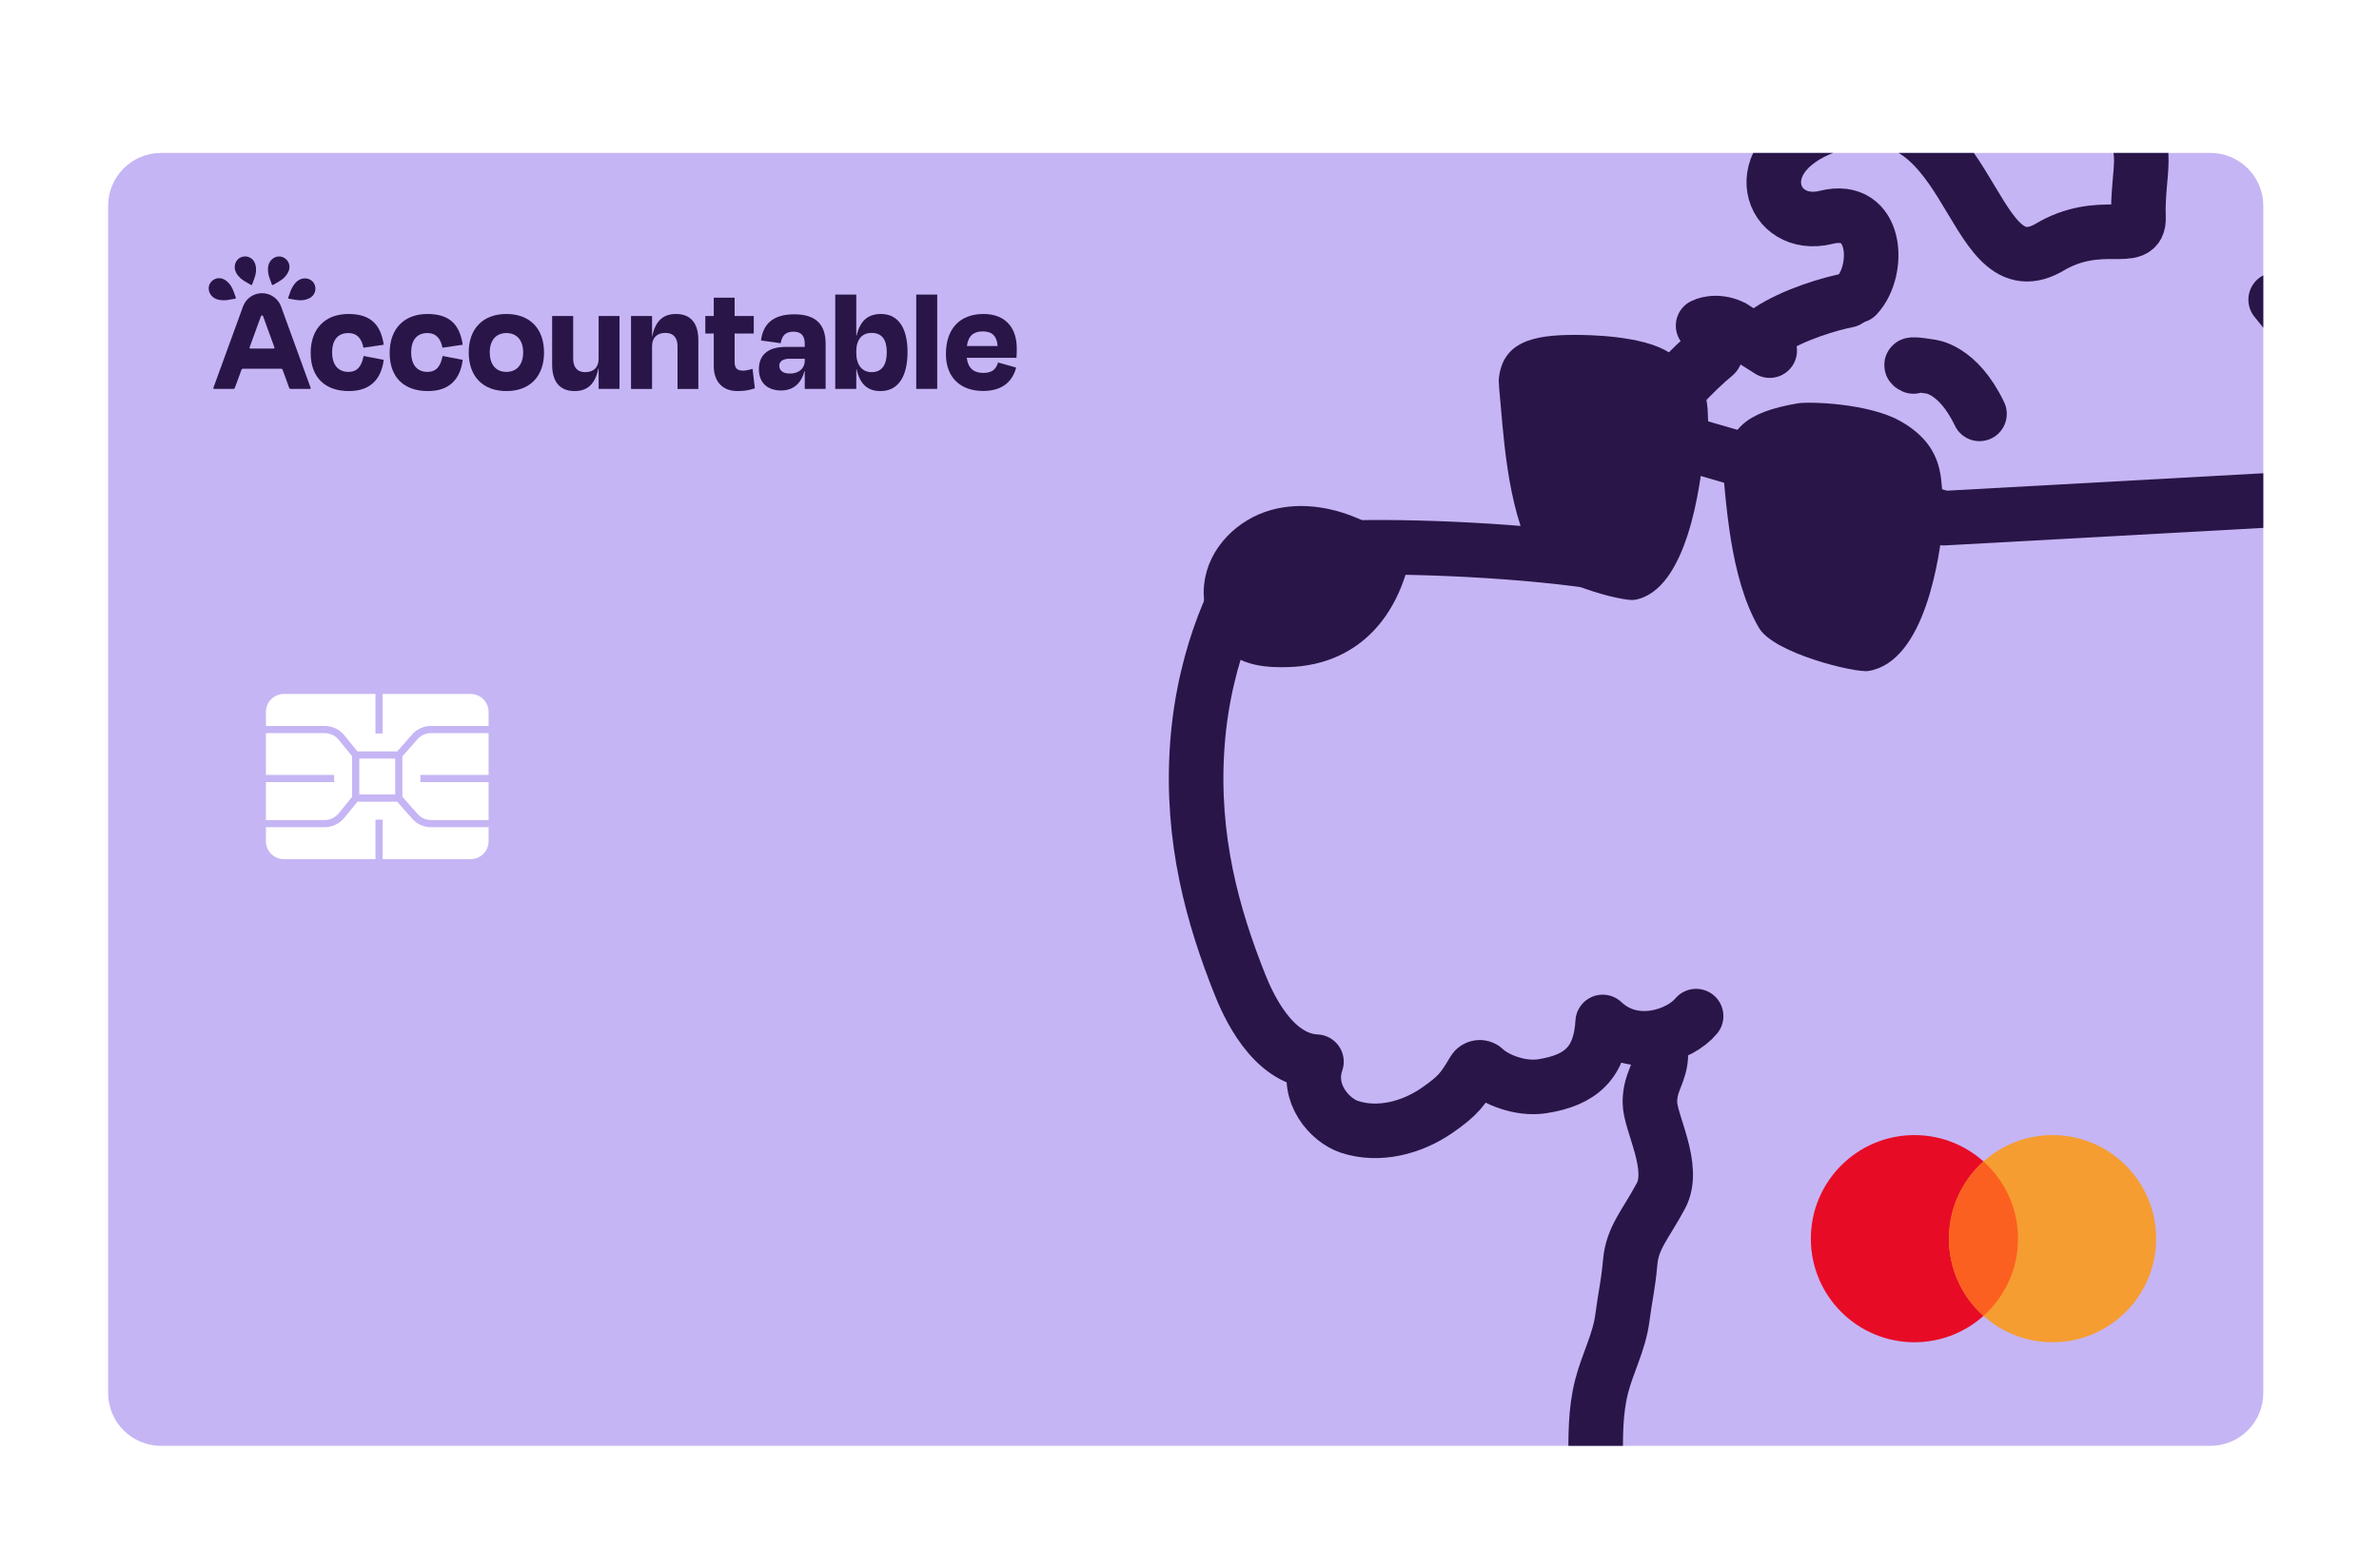 <svg width="44" height="29" viewBox="0 0 44 29" fill="none" xmlns="http://www.w3.org/2000/svg">
<g filter="url(#filter0_d_5497_25035)">
<g clip-path="url(#clip0_5497_25035)">
<path d="M2 2.81C2 2.27 2.438 1.832 2.978 1.832H40.882C41.422 1.832 41.86 2.27 41.86 2.81V24.77C41.86 25.31 41.422 25.748 40.882 25.748H2.978C2.438 25.748 2 25.31 2 24.77V2.81Z" fill="#C6B5F4"/>
<g clip-path="url(#clip1_5497_25035)">
<path d="M18.178 5.133C18.008 5.133 17.909 5.212 17.883 5.403H18.451C18.439 5.224 18.352 5.133 18.178 5.133ZM18.184 6.235C17.778 6.235 17.495 6.001 17.495 5.551C17.495 5.084 17.753 4.811 18.19 4.811C18.604 4.811 18.805 5.076 18.805 5.443C18.805 5.503 18.805 5.548 18.8 5.622H17.88C17.906 5.816 18.008 5.901 18.19 5.901C18.368 5.901 18.428 5.813 18.459 5.708L18.794 5.802C18.729 6.047 18.553 6.235 18.184 6.235Z" fill="#291547"/>
<path d="M17.334 4.452V6.197H16.946V4.452H17.334Z" fill="#291547"/>
<path d="M16.12 5.887C16.313 5.887 16.401 5.75 16.401 5.517C16.401 5.292 16.316 5.161 16.12 5.161C15.942 5.161 15.837 5.284 15.837 5.506V5.531C15.837 5.75 15.942 5.887 16.12 5.887ZM15.837 4.452V5.212H15.843C15.908 4.928 16.061 4.811 16.294 4.811C16.617 4.811 16.785 5.076 16.785 5.514C16.785 5.97 16.611 6.237 16.285 6.237C16.052 6.237 15.908 6.118 15.843 5.833H15.837V6.197H15.448V4.452H15.837Z" fill="#291547"/>
<path d="M14.612 5.913C14.776 5.913 14.884 5.816 14.884 5.679V5.639H14.595C14.481 5.639 14.413 5.691 14.413 5.765C14.413 5.847 14.464 5.913 14.612 5.913ZM14.884 6.197V5.867H14.878C14.819 6.098 14.671 6.226 14.444 6.226C14.212 6.226 14.036 6.098 14.036 5.833C14.036 5.588 14.181 5.42 14.535 5.42H14.884V5.363C14.884 5.218 14.822 5.138 14.674 5.138C14.546 5.138 14.464 5.195 14.439 5.352L14.075 5.301C14.11 5.019 14.274 4.817 14.691 4.817C15.1 4.817 15.27 5.016 15.27 5.36V6.197H14.884Z" fill="#291547"/>
<path d="M13.201 5.773V5.172H13.045V4.848H13.201V4.509H13.587V4.848H13.941V5.172H13.587V5.699C13.587 5.807 13.627 5.859 13.743 5.859C13.803 5.859 13.871 5.839 13.919 5.827L13.961 6.186C13.859 6.217 13.791 6.237 13.644 6.237C13.332 6.237 13.201 6.029 13.201 5.773Z" fill="#291547"/>
<path d="M12.06 5.406V6.198H11.671V4.848H12.06V5.227H12.063C12.125 4.916 12.287 4.811 12.502 4.811C12.794 4.811 12.916 5.005 12.916 5.295V6.198H12.531V5.406C12.531 5.267 12.468 5.161 12.306 5.161C12.15 5.161 12.06 5.252 12.06 5.406Z" fill="#291547"/>
<path d="M11.072 6.197V5.821H11.066C11.004 6.129 10.845 6.237 10.629 6.237C10.337 6.237 10.212 6.044 10.212 5.75V4.848H10.601V5.639C10.601 5.779 10.663 5.887 10.825 5.887C10.981 5.887 11.072 5.796 11.072 5.639V4.848H11.458V6.197H11.072Z" fill="#291547"/>
<path d="M9.367 6.237C8.933 6.237 8.669 5.967 8.669 5.523C8.669 5.073 8.942 4.811 9.367 4.811C9.79 4.811 10.062 5.073 10.062 5.523C10.062 5.967 9.798 6.237 9.367 6.237ZM9.367 5.164C9.169 5.164 9.058 5.304 9.058 5.52C9.058 5.739 9.166 5.882 9.364 5.882C9.566 5.882 9.676 5.739 9.676 5.52C9.676 5.304 9.563 5.164 9.367 5.164Z" fill="#291547"/>
<path d="M8.184 5.435C8.152 5.278 8.076 5.164 7.903 5.164C7.73 5.164 7.605 5.272 7.605 5.52C7.605 5.762 7.724 5.882 7.905 5.882C8.084 5.882 8.152 5.759 8.186 5.588L8.558 5.659C8.513 6.013 8.317 6.237 7.914 6.237C7.488 6.237 7.207 5.998 7.207 5.531C7.207 5.076 7.483 4.811 7.905 4.811C8.328 4.811 8.504 5.019 8.558 5.38L8.184 5.435Z" fill="#291547"/>
<path d="M6.722 5.435C6.691 5.278 6.614 5.164 6.441 5.164C6.268 5.164 6.143 5.272 6.143 5.52C6.143 5.762 6.262 5.882 6.444 5.882C6.623 5.882 6.691 5.759 6.725 5.588L7.097 5.659C7.051 6.013 6.855 6.237 6.453 6.237C6.027 6.237 5.746 5.998 5.746 5.531C5.746 5.076 6.021 4.811 6.444 4.811C6.867 4.811 7.043 5.019 7.097 5.38L6.722 5.435Z" fill="#291547"/>
<path d="M5.198 4.672C5.143 4.522 5 4.426 4.846 4.426C4.693 4.426 4.549 4.522 4.495 4.672L3.947 6.176C3.943 6.187 3.951 6.197 3.961 6.197H4.316C4.329 6.197 4.339 6.19 4.343 6.179L4.466 5.843C4.47 5.832 4.481 5.824 4.493 5.824H5.2C5.212 5.824 5.222 5.832 5.227 5.843L5.349 6.179C5.353 6.19 5.364 6.197 5.376 6.197H5.731C5.742 6.197 5.749 6.187 5.745 6.176L5.198 4.672ZM4.616 5.43L4.827 4.85C4.834 4.833 4.859 4.833 4.865 4.85L5.076 5.43C5.08 5.44 5.072 5.451 5.061 5.451H4.631C4.62 5.451 4.612 5.44 4.616 5.43Z" fill="#291547"/>
<path d="M4.464 3.759C4.351 3.801 4.31 3.938 4.366 4.045C4.407 4.124 4.476 4.178 4.536 4.212C4.578 4.237 4.619 4.26 4.641 4.273C4.649 4.278 4.66 4.274 4.663 4.265C4.672 4.241 4.688 4.197 4.705 4.151C4.732 4.076 4.753 3.974 4.716 3.875C4.679 3.772 4.566 3.72 4.464 3.759Z" fill="#291547"/>
<path d="M3.883 4.248C3.824 4.353 3.881 4.484 3.992 4.531C4.074 4.565 4.162 4.561 4.23 4.549C4.278 4.541 4.325 4.533 4.35 4.528C4.359 4.527 4.365 4.517 4.362 4.508C4.353 4.484 4.337 4.439 4.32 4.393C4.293 4.319 4.243 4.227 4.151 4.175C4.057 4.12 3.936 4.153 3.883 4.248Z" fill="#291547"/>
<path d="M5.223 3.757C5.11 3.717 4.99 3.796 4.964 3.914C4.945 4 4.963 4.086 4.987 4.151C5.004 4.197 5.02 4.241 5.028 4.265C5.032 4.274 5.042 4.278 5.051 4.273C5.073 4.26 5.114 4.237 5.156 4.212C5.225 4.173 5.306 4.107 5.342 4.008C5.38 3.906 5.326 3.793 5.223 3.757Z" fill="#291547"/>
<path d="M5.807 4.244C5.745 4.14 5.603 4.124 5.507 4.197C5.437 4.251 5.396 4.328 5.372 4.393C5.355 4.439 5.339 4.484 5.331 4.508C5.327 4.517 5.333 4.526 5.342 4.528C5.367 4.532 5.414 4.541 5.462 4.549C5.541 4.563 5.645 4.565 5.736 4.512C5.83 4.458 5.862 4.337 5.807 4.244Z" fill="#291547"/>
</g>
<path d="M4.852 12.172C4.852 11.952 5.03 11.773 5.25 11.773H8.705C8.925 11.773 9.103 11.952 9.103 12.172V14.564C9.103 14.784 8.925 14.962 8.705 14.962H5.25C5.03 14.962 4.852 14.784 4.852 14.564V12.172Z" fill="white"/>
<path d="M6.579 12.969H7.376V13.766H6.579V12.969Z" fill="white"/>
<path d="M6.579 12.969H7.376M6.579 12.969V13.766M6.579 12.969L6.316 12.645C6.24 12.552 6.126 12.498 6.006 12.498H4.852M7.376 12.969V13.766M7.376 12.969L7.672 12.633C7.747 12.547 7.856 12.498 7.971 12.498H9.103M7.376 13.766H6.579M7.376 13.766L7.672 14.102C7.747 14.188 7.856 14.238 7.971 14.238H9.103M6.579 13.766L6.316 14.09C6.24 14.183 6.126 14.238 6.006 14.238H4.852M7.011 11.773V12.571M7.011 14.165V14.962M9.103 13.404H7.775M6.18 13.404H4.852M5.25 14.962H8.705C8.925 14.962 9.103 14.784 9.103 14.564V12.172C9.103 11.952 8.925 11.773 8.705 11.773H5.25C5.03 11.773 4.852 11.952 4.852 12.172V14.564C4.852 14.784 5.03 14.962 5.25 14.962Z" stroke="#C6B5F4" stroke-width="0.133"/>
<circle cx="35.408" cy="21.916" r="1.916" fill="#E80B26"/>
<circle cx="37.962" cy="21.916" r="1.916" fill="#F59D31"/>
<path d="M36.685 23.344C37.077 22.993 37.324 22.483 37.324 21.916C37.324 21.349 37.077 20.839 36.685 20.488C36.294 20.839 36.047 21.349 36.047 21.916C36.047 22.483 36.294 22.993 36.685 23.344Z" fill="#FC6020"/>
<path d="M25.556 9.435C25.166 10.729 24.217 10.847 23.839 10.862C23.493 10.876 23.086 10.854 22.893 10.569C22.839 10.489 22.808 10.395 22.786 10.3C22.752 10.16 22.733 10.015 22.747 9.872C22.792 9.408 23.187 9.025 23.639 8.899C24.09 8.774 24.58 8.871 25.005 9.069C25.15 9.137 25.308 9.247 25.303 9.406C25.301 9.488 25.254 9.56 25.208 9.628C25.096 9.794 24.977 9.963 24.808 10.071C24.511 10.261 24.082 10.211 23.838 9.957C23.757 9.873 23.694 9.753 23.73 9.642C23.757 9.562 23.831 9.506 23.907 9.467C24.122 9.36 24.385 9.355 24.604 9.455C24.661 9.481 24.724 9.538 24.701 9.596C24.692 9.619 24.671 9.635 24.652 9.65C24.538 9.736 24.425 9.822 24.311 9.908C24.235 9.964 24.154 10.012 24.07 10.056C23.842 10.176 23.64 10.308 23.329 10.147" stroke="#291547" stroke-width="0.96" stroke-linecap="round" stroke-linejoin="round"/>
<path d="M35.39 5.782C35.39 5.782 35.203 5.702 35.69 5.782C35.69 5.782 36.204 5.808 36.611 6.659" stroke="#291547" stroke-width="1.009" stroke-linecap="round"/>
<path d="M31.499 5.027C31.499 5.027 31.729 4.905 32.036 5.05C32.036 5.05 32.553 5.378 32.731 5.489" stroke="#291547" stroke-width="1.009" stroke-linecap="round"/>
<path d="M34.341 4.474C34.787 3.995 34.722 2.786 33.777 3.023C32.755 3.279 32.236 1.907 33.777 1.34C36.502 0.337 36.355 4.423 37.876 3.594C38.853 2.997 39.573 3.571 39.552 3.023C39.521 2.2 39.813 1.613 39.276 1.34C39.276 -0.182 37.372 1.109 37.136 0.38C36.802 -0.649 38.983 -0.716 40.219 -0.34C41.727 0.119 42.916 3.572 42.807 4.474" stroke="#291547" stroke-width="1.009" stroke-linecap="round" stroke-linejoin="round"/>
<path d="M35.718 8.245C35.866 8.291 35.961 8.433 35.947 8.586C35.881 9.304 35.605 11.249 34.555 11.415C34.316 11.454 32.81 11.089 32.534 10.62C31.984 9.684 31.927 8.247 31.848 7.522C31.822 7.289 32.045 7.106 32.27 7.176L35.718 8.245L35.718 8.245Z" fill="#291547"/>
<path d="M30.036 9.483C28.672 9.214 26.399 9.101 25.052 9.131C24.547 9.142 24.032 9.154 23.552 9.331C23.393 9.389 23.235 9.468 23.118 9.602C22.984 9.754 22.273 10.973 22.144 12.793C22.021 14.531 22.441 15.978 22.931 17.21C23.069 17.555 23.519 18.605 24.348 18.642C24.146 19.234 24.601 19.728 24.955 19.846C25.496 20.026 26.109 19.867 26.578 19.543C26.982 19.264 27.057 19.145 27.259 18.807C27.301 18.738 27.398 18.724 27.455 18.78C27.644 18.965 28.107 19.159 28.52 19.097C29.243 18.986 29.6 18.657 29.642 17.907C30.223 18.457 31.075 18.157 31.37 17.799" stroke="#291547" stroke-width="1.009" stroke-linecap="round" stroke-linejoin="round"/>
<path d="M31.306 6.929C31.442 6.975 31.53 7.117 31.517 7.27C31.456 7.987 31.202 9.932 30.232 10.099C30.011 10.137 28.619 9.772 28.364 9.303C27.856 8.367 27.802 6.929 27.729 6.205C27.706 5.971 27.912 5.789 28.12 5.859L31.306 6.929L31.306 6.929Z" fill="#291547"/>
<path d="M45.968 9.742L45.053 8.588C44.774 8.281 44.369 8.118 43.954 8.147L35.952 8.588L28.339 6.378L29.711 6.378" stroke="#291547" stroke-width="1.009" stroke-linecap="round" stroke-linejoin="round"/>
<path d="M29.193 28.143C29.111 27.885 29.098 26.628 29.514 26.086C29.509 25.602 29.504 25.11 29.621 24.653C29.731 24.22 29.948 23.83 30.006 23.382C30.065 22.933 30.11 22.801 30.151 22.349C30.191 21.896 30.434 21.656 30.719 21.124C31.003 20.591 30.515 19.773 30.515 19.393C30.515 18.994 30.719 18.861 30.719 18.484" stroke="#291547" stroke-width="1.009" stroke-linecap="round" stroke-linejoin="round"/>
<path d="M32.236 9.019C32.102 8.974 31.886 7.795 31.899 7.643C31.961 6.929 32.293 6.628 33.249 6.464C33.466 6.427 34.556 6.464 35.135 6.786C35.929 7.227 35.894 7.814 35.927 8.157C35.95 8.389 35.574 10.162 35.369 10.092L32.236 9.02L32.236 9.019Z" fill="#291547"/>
<path d="M28.181 7.748C28.057 7.702 27.707 6.187 27.719 6.035C27.776 5.322 28.362 5.198 29.119 5.198C29.369 5.198 30.369 5.207 30.863 5.519C31.683 6.035 31.566 6.545 31.597 6.887C31.617 7.119 31.269 8.888 31.08 8.818L28.181 7.748L28.181 7.748Z" fill="#291547"/>
<path d="M34.172 4.559C33.879 4.616 33.173 4.811 32.693 5.137" stroke="#291547" stroke-width="1.009" stroke-linecap="round" stroke-linejoin="round"/>
<path d="M43.676 28.642C43.894 27.781 43.114 26.383 43.204 25.556C43.299 24.69 43.088 23.72 43.204 23.006C43.44 21.565 42.513 20.775 42.58 20.565C42.888 19.596 42.792 18.551 42.424 17.773C42.715 17.489 42.8 16.604 42.74 15.991C42.675 15.318 42.704 15.416 42.424 14.795C42.386 14.712 42.326 14.324 42.54 14.002C42.583 13.831 43.118 13.434 43.204 13.081C43.546 11.676 43.997 11.195 43.676 9.503C43.191 8.324 43.804 6.588 42.089 4.546" stroke="#291547" stroke-width="1.009" stroke-linecap="round" stroke-linejoin="round"/>
<path d="M31.68 5.527C31.362 5.788 30.662 6.461 30.408 7.068" stroke="#291547" stroke-width="1.113" stroke-linecap="round"/>
</g>
</g>
<defs>
<filter id="filter0_d_5497_25035" x="0.007" y="0.836" width="43.845" height="27.904" filterUnits="userSpaceOnUse" color-interpolation-filters="sRGB">
<feFlood flood-opacity="0" result="BackgroundImageFix"/>
<feColorMatrix in="SourceAlpha" type="matrix" values="0 0 0 0 0 0 0 0 0 0 0 0 0 0 0 0 0 0 127 0" result="hardAlpha"/>
<feOffset dy="0.997"/>
<feGaussianBlur stdDeviation="0.997"/>
<feComposite in2="hardAlpha" operator="out"/>
<feColorMatrix type="matrix" values="0 0 0 0 0.161 0 0 0 0 0.082 0 0 0 0 0.278 0 0 0 0.081 0"/>
<feBlend mode="normal" in2="BackgroundImageFix" result="effect1_dropShadow_5497_25035"/>
<feBlend mode="normal" in="SourceGraphic" in2="effect1_dropShadow_5497_25035" result="shape"/>
</filter>
<clipPath id="clip0_5497_25035">
<path d="M2 2.81C2 2.27 2.438 1.832 2.978 1.832H40.882C41.422 1.832 41.86 2.27 41.86 2.81V24.77C41.86 25.31 41.422 25.748 40.882 25.748H2.978C2.438 25.748 2 25.31 2 24.77V2.81Z" fill="white"/>
</clipPath>
<clipPath id="clip1_5497_25035">
<rect width="14.948" height="2.99" fill="white" transform="translate(3.859 3.746)"/>
</clipPath>
</defs>
</svg>
